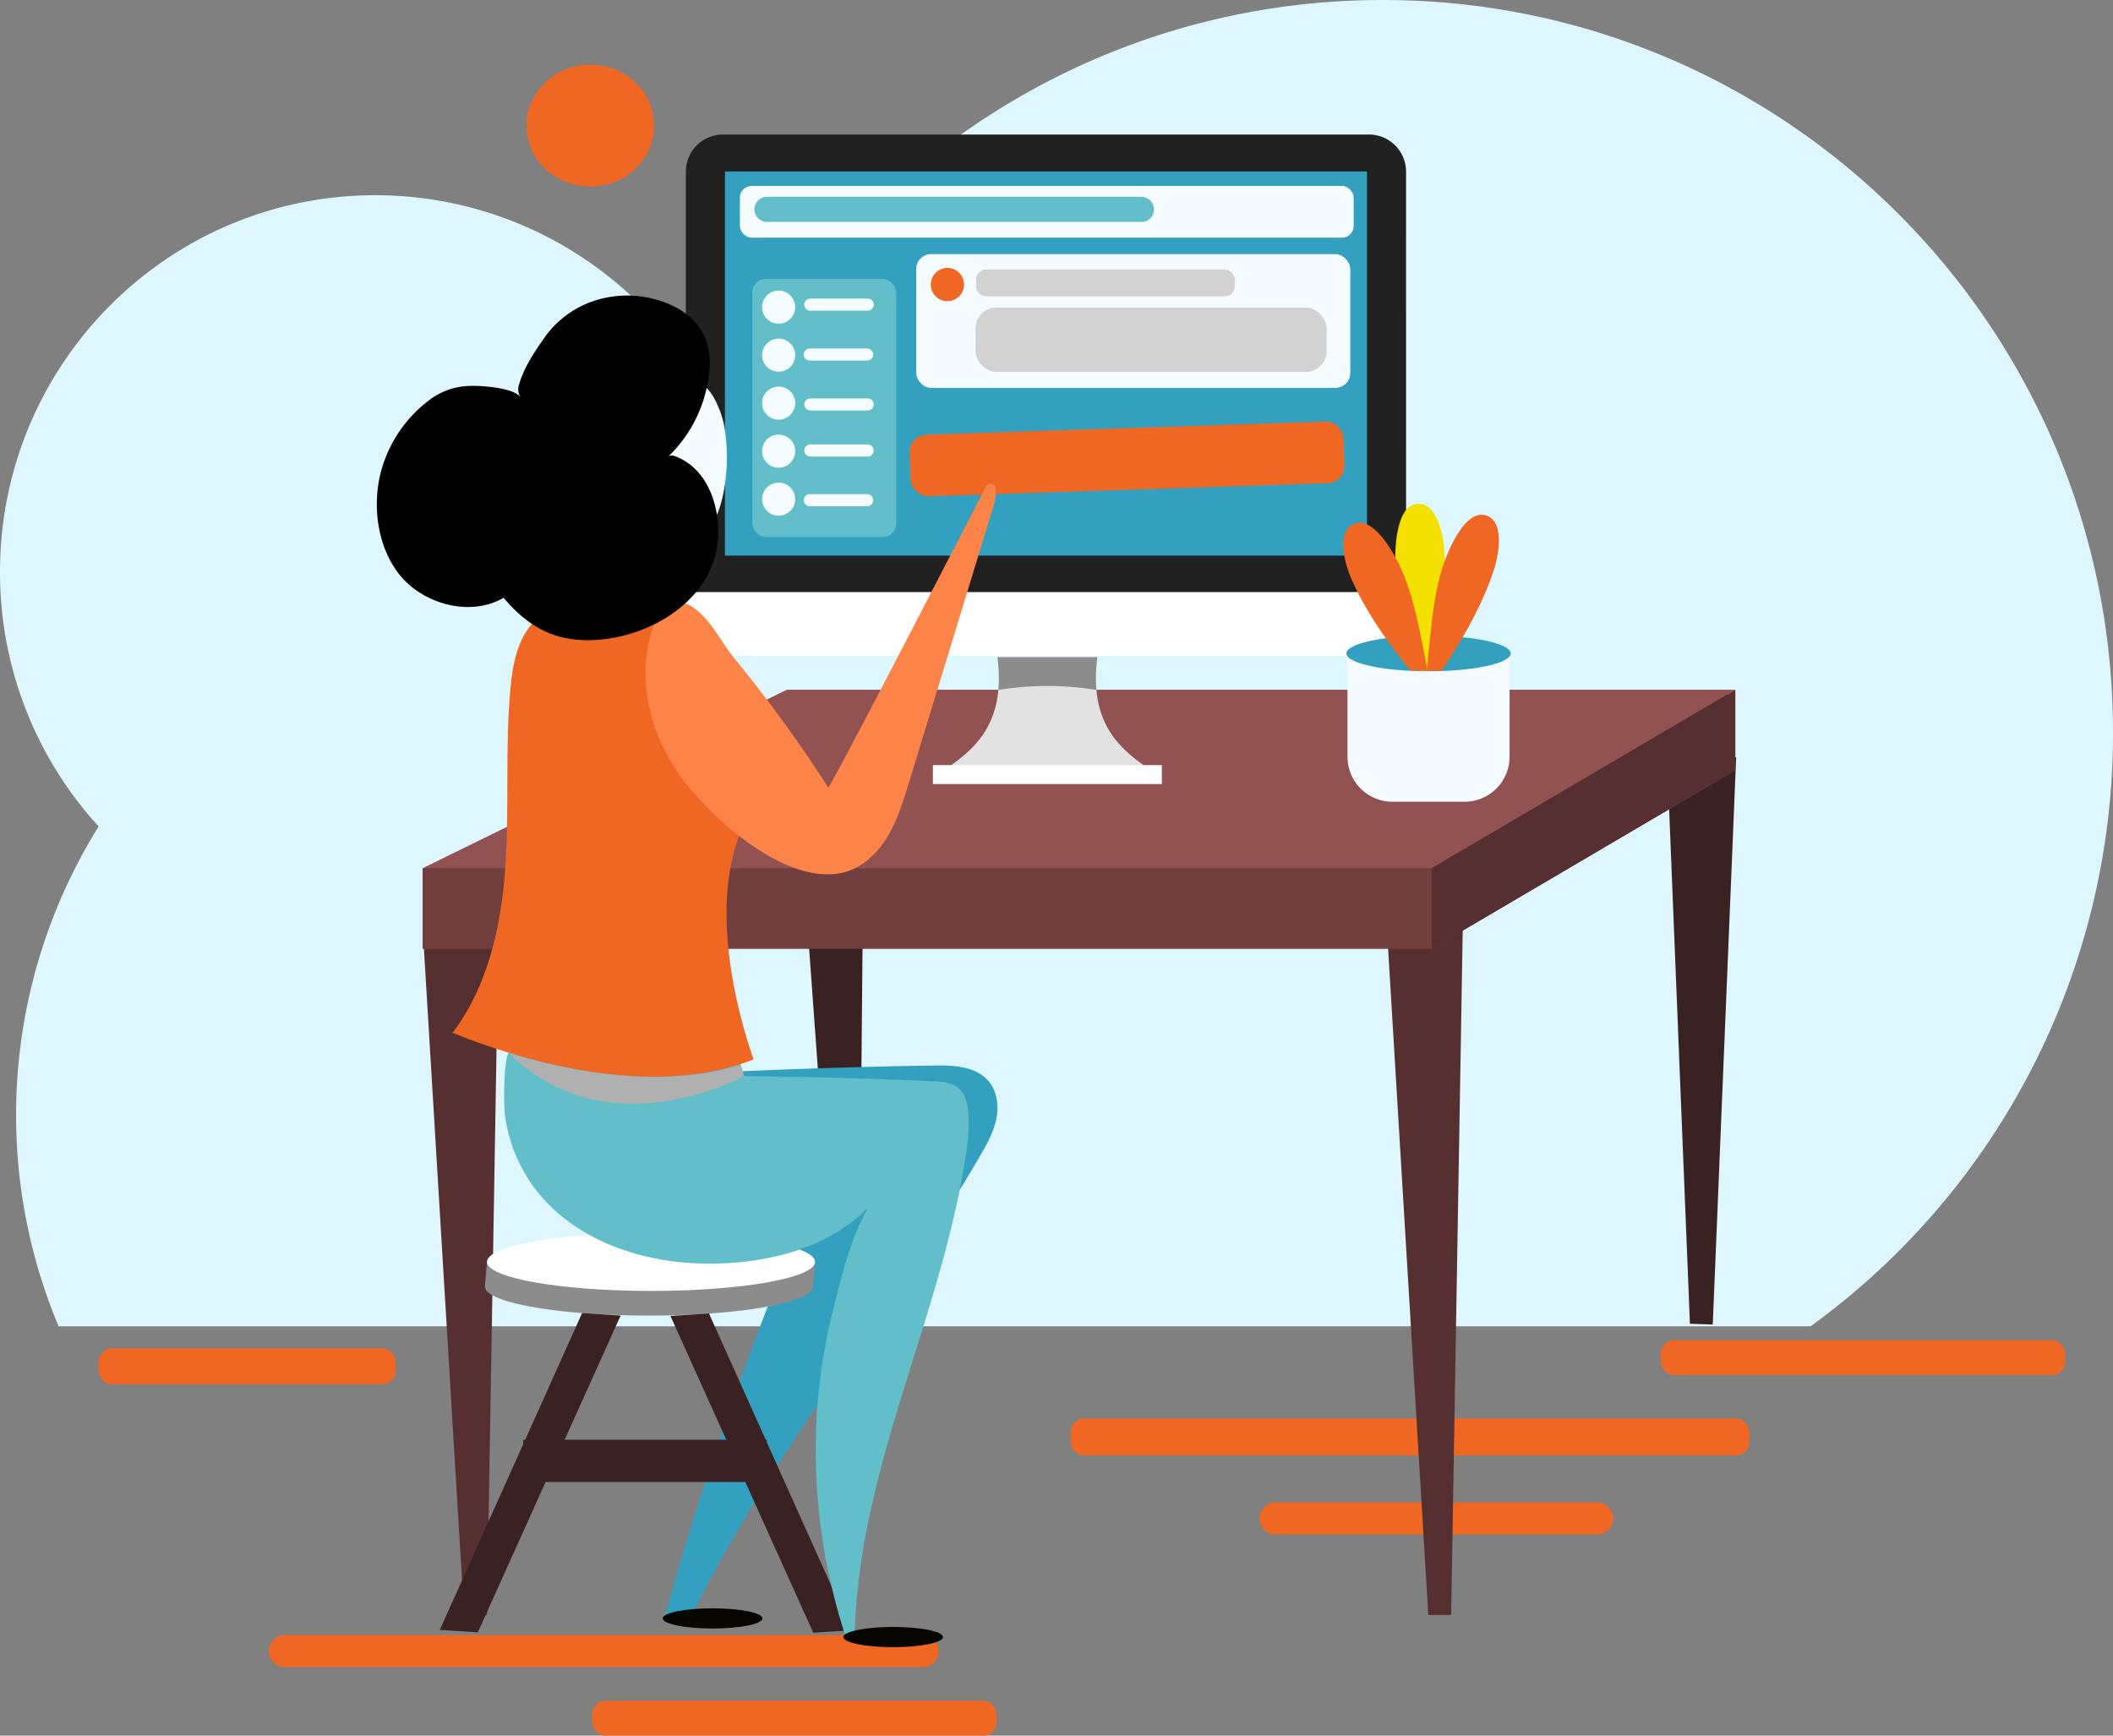 <svg xmlns="http://www.w3.org/2000/svg" width="575.403" height="472.645" viewBox="0 0 575.403 472.645"><rect x="0" y="0" width="575.403" height="472.645" fill="#808080" stroke="none"/><defs><style>.a,.b{fill:#f06723;}.a,.d,.e,.f,.g,.i,.j,.l,.m,.p,.r,.s{fill-rule:evenodd;}.c{fill:#def7ff;}.d,.u{fill:#3a2222;}.e{fill:#563030;}.f{fill:#723f3f;}.g{fill:#935252;}.h{fill:#32a0be;}.i{fill:#e2e2e2;}.j{fill:#8c8c8c;}.k,.m{fill:#fff;}.l{fill:#212121;}.n,.r{fill:#f4fcff;}.o{fill:#d2d2d2;}.p,.q{fill:#62bec9;}.s{fill:#f4e100;}.t{fill:#080600;}.v{fill:#fc8448;}.w{fill:#b0b0b0;mix-blend-mode:multiply;isolation:isolate;}</style></defs><g transform="translate(-20.753 -70.737)"><g transform="translate(20.753 70.737)"><path class="a" d="M257.107,434.275H83.46a4.377,4.377,0,0,1-4.364-4.365h0a4.377,4.377,0,0,1,4.364-4.364H257.107a4.377,4.377,0,0,1,4.364,4.364h0A4.377,4.377,0,0,1,257.107,434.275Z" transform="translate(-5.876 19.734)"/><rect class="b" width="110.118" height="9.481" rx="3.642" transform="translate(161.273 463.164)"/><rect class="b" width="110.118" height="9.481" rx="3.642" transform="translate(452.262 364.955)"/><rect class="b" width="184.85" height="10.062" rx="3.642" transform="translate(291.542 386.289)"/><path class="a" d="M386,405.476h-87.57a4.377,4.377,0,0,1-4.364-4.364h0a4.377,4.377,0,0,1,4.364-4.364H386a4.377,4.377,0,0,1,4.365,4.364h0A4.377,4.377,0,0,1,386,405.476Z" transform="translate(48.936 12.391)"/><rect class="b" width="80.904" height="9.775" rx="3.642" transform="translate(26.846 367.19)"/><path class="c" d="M513.807,431.924H36.708a148.649,148.649,0,0,1,10.91-136.129,102.41,102.41,0,0,1-26.864-69.3c0-56.666,45.787-102.6,102.269-102.6A102.277,102.277,0,0,1,217,186C248.661,117.923,317.481,70.737,397.3,70.737c109.826,0,198.857,89.322,198.857,199.507A199.429,199.429,0,0,1,513.807,431.924Z" transform="translate(-20.753 -70.737)"/><ellipse class="b" cx="17.383" cy="16.598" rx="17.383" ry="16.598" transform="translate(143.367 17.611)"/></g><g transform="translate(123.371 107.379)"><g transform="translate(12.46)"><g transform="translate(0 151.18)"><path class="d" d="M193.439,237.565l11.016,151.519h6.22l1.4-154.614Z" transform="translate(-91.798 -216.81)"/><path class="e" d="M321.9,276.539l11.016,182.549h6.22l3.156-186.63Z" transform="translate(-59.043 -207.123)"/><path class="d" d="M382.558,237.535l6.133,151.8,6.217.2,6.375-154.489Z" transform="translate(-43.576 -216.664)"/><path class="e" d="M112.683,276.539,123.7,459.088h6.22l3.156-186.63Z" transform="translate(-112.39 -207.123)"/><path class="f" d="M469.939,242.1,387.253,290.71h-274.8V268.753l355.366-47.36Z" transform="translate(-112.449 -220.144)"/><path class="g" d="M211.653,220.4H469.939l-82.686,48.609h-274.8Z" transform="translate(-112.449 -220.398)"/><path class="e" d="M331.419,269.006v21.957l82.686-48.609V220.4Z" transform="translate(-56.616 -220.398)"/></g><g transform="translate(71.694)"><rect class="h" width="182.674" height="113.717" transform="translate(7.034 6.138)"/><path class="i" d="M227,242.867c7.49-5.258,15-12.609,12.764-29.515h27.224c-2.233,16.906,5.275,24.256,12.764,29.515Z" transform="translate(-154.934 -71.014)"/><path class="j" d="M237.437,222.264a40.215,40.215,0,0,0-.262-8.912H264.4a40.293,40.293,0,0,0-.262,8.912,82.723,82.723,0,0,0-26.7,0Z" transform="translate(-152.341 -71.014)"/><rect class="k" width="62.343" height="5.153" transform="translate(67.275 171.716)"/><path class="l" d="M180.222,214.6H355.052V109.988H180.222ZM365.7,224.657H169.577V110.029a10.1,10.1,0,0,1,10.1-10.1H355.6a10.1,10.1,0,0,1,10.094,10.1Z" transform="translate(-169.577 -99.934)"/><path class="m" d="M366,199.213v7.24a10.1,10.1,0,0,1-10.094,10.1H179.98a10.1,10.1,0,0,1-10.094-10.1v-7.24Z" transform="translate(-169.498 -74.619)"/><rect class="b" width="118.207" height="16.792" rx="4.675" transform="translate(60.8 81.88) rotate(-1.876)"/><g transform="translate(62.726 32.565)"><rect class="n" width="118.207" height="36.416" rx="4.054"/><path class="a" d="M231.78,133.4a4.53,4.53,0,1,1-4.529-4.53A4.53,4.53,0,0,1,231.78,133.4Z" transform="translate(-218.752 -125.12)"/><rect class="o" width="70.459" height="7.317" rx="2.662" transform="translate(16.293 4.179)"/><rect class="o" width="95.598" height="17.534" rx="5.677" transform="translate(16.149 14.549)"/></g><g transform="translate(14.708 13.987)"><rect class="n" width="167.146" height="14.096" rx="3.193"/><path class="p" d="M289.839,120.279H187.87a3.418,3.418,0,0,1-3.419-3.417h0a3.418,3.418,0,0,1,3.419-3.417h101.97a3.417,3.417,0,0,1,3.417,3.417h0A3.417,3.417,0,0,1,289.839,120.279Z" transform="translate(-180.493 -110.476)"/></g><g transform="translate(18.098 39.286)"><rect class="q" width="39.171" height="70.333" rx="3.704"/><path class="r" d="M195.131,138.3a4.508,4.508,0,1,1-4.508-4.508A4.508,4.508,0,0,1,195.131,138.3Z" transform="translate(-183.459 -130.586)"/><circle class="n" cx="4.508" cy="4.508" r="4.508" transform="translate(2.657 16.28)"/><path class="r" d="M195.131,159.134a4.508,4.508,0,1,1-4.508-4.508A4.508,4.508,0,0,1,195.131,159.134Z" transform="translate(-183.459 -125.274)"/><path class="r" d="M195.131,169.551a4.508,4.508,0,1,1-4.508-4.508A4.508,4.508,0,0,1,195.131,169.551Z" transform="translate(-183.459 -122.618)"/><circle class="n" cx="4.508" cy="4.508" r="4.508" transform="translate(2.657 55.497)"/><path class="r" d="M212.532,138.822H196.919a1.647,1.647,0,0,1-1.647-1.647h0a1.647,1.647,0,0,1,1.647-1.647h15.613a1.647,1.647,0,0,1,1.647,1.647h0A1.646,1.646,0,0,1,212.532,138.822Z" transform="translate(-181.124 -130.144)"/><path class="r" d="M212.415,149.65H196.8A1.646,1.646,0,0,1,195.156,148h0a1.646,1.646,0,0,1,1.647-1.645h15.612A1.646,1.646,0,0,1,214.061,148h0A1.646,1.646,0,0,1,212.415,149.65Z" transform="translate(-181.153 -127.383)"/><path class="r" d="M212.532,160.479H196.919a1.647,1.647,0,0,1-1.647-1.647h0a1.647,1.647,0,0,1,1.647-1.647h15.613a1.646,1.646,0,0,1,1.647,1.647h0A1.647,1.647,0,0,1,212.532,160.479Z" transform="translate(-181.124 -124.622)"/><path class="r" d="M212.532,170.473H196.919a1.647,1.647,0,0,1-1.647-1.647h0a1.647,1.647,0,0,1,1.647-1.647h15.613a1.646,1.646,0,0,1,1.647,1.647h0A1.646,1.646,0,0,1,212.532,170.473Z" transform="translate(-181.124 -122.073)"/><path class="r" d="M212.415,181.256H196.8a1.646,1.646,0,0,1-1.647-1.647h0a1.647,1.647,0,0,1,1.647-1.647h15.612a1.647,1.647,0,0,1,1.647,1.647h0A1.646,1.646,0,0,1,212.415,181.256Z" transform="translate(-181.153 -119.324)"/></g></g><g transform="translate(250.708 100.553)"><path class="n" d="M0,0H44.134a0,0,0,0,1,0,0V28.643A12.258,12.258,0,0,1,31.877,40.9H12.257A12.257,12.257,0,0,1,0,28.643V0A0,0,0,0,1,0,0Z" transform="translate(1.157 40.239)"/><ellipse class="h" cx="22.368" cy="4.851" rx="22.368" ry="4.851" transform="translate(0.865 35.902)"/><path class="s" d="M327.437,217.269c.737,2.73,1.495,5.483,2.333,8.21,1.069.025,2.177.039,3.322.034.35-1.679.766-3.346,1.1-4.986,1.846-9.114,3.151-18.178,2.686-27.51-.191-3.818-1.729-12.516-6.65-12.941-6.768-.582-6.906,13.228-6.665,17.338C323.954,204.148,325.688,210.78,327.437,217.269Z" transform="translate(-309.343 -180.057)"/><path class="a" d="M330.421,224.359c1.481.06,3.071.1,4.738.1-.446-2.568-.948-5.125-1.465-7.655-1.344-6.585-2.766-13.29-5.433-19.487-1.628-3.783-7.94-16.065-13.728-12.511-4.209,2.585-1.687,11.05-.146,14.549,3.767,8.55,9,16.068,14.732,23.388C329.542,223.285,329.979,223.822,330.421,224.359Z" transform="translate(-312.219 -179.008)"/><path class="a" d="M347.076,182.866c-6.108-2.968-11.186,9.874-12.434,13.8-2.046,6.429-2.8,13.243-3.494,19.927-.285,2.752-.556,5.532-.75,8.317,1.305.005,2.657-.013,4.036-.056.628-.939,1.259-1.867,1.85-2.8,4.99-7.847,9.456-15.843,12.365-24.722C349.838,193.7,351.518,185.027,347.076,182.866Z" transform="translate(-307.584 -179.453)"/></g></g><g transform="translate(0 43.848)"><path class="h" d="M184.157,305.167c-1.131,3.765,1.905,7.391,4.7,10.157l14.06,13.929a10.214,10.214,0,0,1,2.61,3.452c.92,2.44-.129,5.135-1.156,7.532A887.371,887.371,0,0,0,164.995,452.51l-.579-.034,7.743-.1c21.776-44.449,53.881-82.969,78.805-125.733,1.847-3.171,3.682-6.431,4.438-10.022s.282-7.623-2.092-10.423c-3.46-4.08-9.555-4.339-14.905-4.253q-26.968.429-53.917,1.639Z" transform="translate(-86.739 -92.274)"/><path class="t" d="M191.708,422.476c0,1.521-6.077,2.753-13.573,2.753s-13.573-1.232-13.573-2.753,6.077-2.752,13.573-2.752S191.708,420.956,191.708,422.476Z" transform="translate(-86.702 -62.24)"/><path class="j" d="M194.336,344.8a233.38,233.38,0,0,0-47.391,0H126.537l-.567,6.71c0,4.371,20,7.916,44.671,7.916s44.671-3.545,44.671-7.916l.566-6.71Z" transform="translate(-96.542 -81.654)"/><ellipse class="k" cx="44.671" cy="7.916" rx="44.671" ry="7.916" transform="translate(29.995 255.226)"/><path class="d" d="M154.935,355.657,116.186,441.95l10.353.657,38.886-86.263Z" transform="translate(-99.037 -78.576)"/><path class="d" d="M176.722,355.737l38.749,86.293-10.353.657-38.886-86.263Z" transform="translate(-86.276 -78.556)"/><rect class="u" width="66.297" height="11.504" transform="translate(39.886 311.582)"/><path class="q" d="M132.083,298.8c-2.387.066-1.96,15.571-1.777,17.236A42.693,42.693,0,0,0,142.754,341.2c10.765,10.465,26.136,15.208,41.146,15.587,16.006.405,33.842-3.442,45.383-15.259-4.74,8.277-6.851,17.369-9.223,26.5a159.866,159.866,0,0,0-4.783,29.722,163.419,163.419,0,0,0,7.625,59.892s2.122.3,2.713-.061C226.8,412.01,249.31,371.3,255.93,326.844a51.651,51.651,0,0,0,.6-11.166c-.393-5.693-2.775-8.2-8.464-8.465Q221.8,306,195.5,305.759l-.574-1.958q-.9-2.741-1.808-5.48Z" transform="translate(-95.475 -93.196)"/><path class="n" d="M171.573,152.155a11.714,11.714,0,0,1,9.385,5.73,26.013,26.013,0,0,1,3.469,11.069,49.687,49.687,0,0,1-.73,15.791c-1.1,5.258-3.5,10.822-8.376,13.067-4.433,2.041-9.924.654-13.614-2.54s-5.784-7.89-6.86-12.649a38.568,38.568,0,0,1-.725-12.562c.614-5.743,2.711-12.239,7.947-15.351A16.792,16.792,0,0,1,171.573,152.155Z" transform="translate(-89.42 -130.473)"/><path class="b" d="M141.8,206.412c-5.056,4.733-6.431,12.138-7.047,19.036-1.432,16.026-.262,32.185-1.345,48.24s-4.685,32.53-14.417,45.344l-.312-.191c24.814,10.06,57.443,17.238,82.332,7.364,0,0-14.569-38.562-2.776-63.575l.281-.543-24.458-26.2s4.969-20.528,8.1-30.571c.208-.665-16.263-6.185-24.153-4.858-4.751.8-9.879,1.8-13.115,5.366Z" transform="translate(-98.403 -118.202)"/><path class="v" d="M163.21,213.9a35.2,35.2,0,0,0-2.279,10.537c-.9,12.426,4.045,24.546,11.743,33.962,8.575,10.489,27.076,26.4,41.605,23.262,5.14-1.109,9.391-4.972,12.217-9.506s4.428-9.735,6-14.869q11.438-37.41,22.876-74.825a15.12,15.12,0,0,0,.843-5.37,1.436,1.436,0,0,0-2.713-.56c-14.5,28-42.567,82.437-42.949,81.84a375.509,375.509,0,0,0-25.5-35.083c-3.579-4.367-6.185-10.07-10.729-13.53-3.3-2.511-7.078-2.554-9.51,1.086A17.687,17.687,0,0,0,163.21,213.9Z" transform="translate(-87.654 -124.451)"/><path d="M141.7,162.616c-1.834-2.677-10.748-3.247-13.644-3.14a18.834,18.834,0,0,0-11.492,4.046A35.989,35.989,0,0,0,103.5,183.4c-2.186,9.01-.784,19.725,4.963,27.182,6.362,8.252,19.436,11.954,28.572,6.584,5.414,6.409,11.568,10.746,20.219,11.445,14.77,1.195,33.1-7.443,37.309-22.576,2.71-9.729-.483-23.792-11.045-27.487a1.778,1.778,0,0,0-2.138.638,36.942,36.942,0,0,0,11.793-25.553c.31-7.876-4.136-13.574-11.31-16.532-12.07-4.977-26.207-1.512-33.757,9.323-2.748,3.944-5.363,7.776-6.779,12.442A4.068,4.068,0,0,0,141.7,162.616Z" transform="translate(-102.521 -134.873)"/><path class="t" d="M230.885,426.523c0,1.521-6.077,2.753-13.573,2.753s-13.571-1.232-13.571-2.753,6.075-2.752,13.571-2.752S230.885,425,230.885,426.523Z" transform="translate(-76.712 -61.208)"/><path class="w" d="M195.251,305.543s-37.13,20.573-64.128-6.372c0,0,35.065,12.313,63.209,3.363Z" transform="translate(-95.228 -92.979)"/></g></g></g></svg>